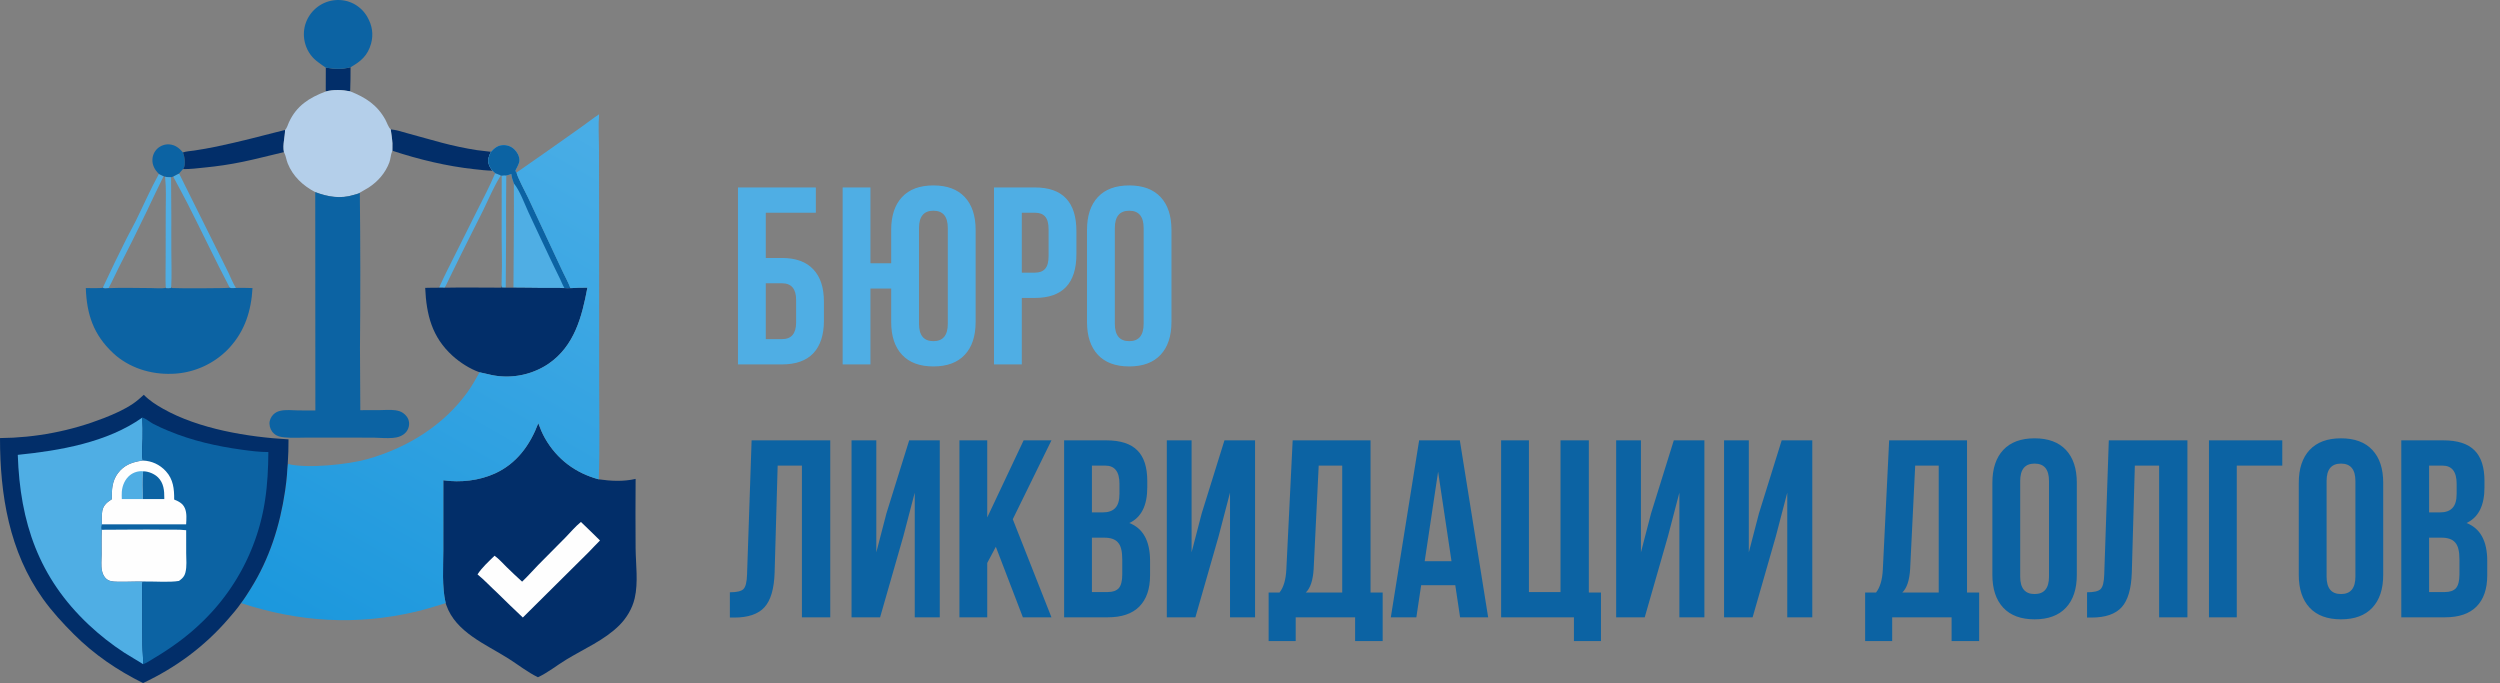 <?xml version="1.0" encoding="UTF-8"?> <svg xmlns="http://www.w3.org/2000/svg" width="183" height="50" viewBox="0 0 183 50" fill="none"><rect x="0" y="0" width="183" height="50" fill="#808080" stroke="none"/><path d="M23.849 4.953C24.513 5.053 25.001 5.095 25.66 4.92C25.654 5.508 25.662 6.098 25.633 6.686C25.058 6.569 24.416 6.541 23.845 6.696C23.85 6.115 23.851 5.534 23.849 4.953Z" fill="#022E69"></path><path d="M36.251 12.678C36.387 12.732 36.557 12.782 36.678 12.863C36.438 13.047 35.537 15.049 35.352 15.426C34.834 16.483 34.284 17.525 33.77 18.584C33.493 19.16 33.211 19.733 32.926 20.305C32.803 20.553 32.691 20.822 32.552 21.06L32.141 21.059C32.499 20.238 32.916 19.442 33.315 18.641L34.893 15.48C35.365 14.553 35.843 13.636 36.251 12.678Z" fill="#4FAEE4"></path><path d="M11.632 12.731C11.746 12.79 11.858 12.848 11.977 12.897C11.539 13.765 11.136 14.651 10.713 15.527C10.055 16.896 9.379 18.255 8.683 19.605C8.431 20.098 8.213 20.605 7.945 21.092L7.909 21.096C7.782 21.109 7.629 21.139 7.526 21.057C8.096 19.83 8.685 18.613 9.292 17.404C9.496 17.001 9.721 16.608 9.923 16.202C10.497 15.046 11.007 13.862 11.632 12.731Z" fill="#4FAEE4"></path><path d="M12.675 12.925C12.819 12.85 12.957 12.758 13.108 12.7L15.802 18.114C16.104 18.727 16.418 19.334 16.715 19.949C16.896 20.322 17.049 20.727 17.268 21.078C17.152 21.088 16.92 21.117 16.818 21.061C15.753 19.031 14.774 16.957 13.735 14.913C13.395 14.243 13.027 13.587 12.675 12.925Z" fill="#4FAEE4"></path><path d="M11.632 12.731L11.603 12.702C11.33 12.428 11.145 12.094 11.156 11.697C11.164 11.39 11.292 11.089 11.518 10.88C11.752 10.663 12.077 10.544 12.396 10.569C12.824 10.603 13.128 10.843 13.391 11.16C13.514 11.444 13.593 11.988 13.464 12.282C13.448 12.319 13.42 12.348 13.394 12.378C13.295 12.482 13.2 12.59 13.108 12.7C12.957 12.758 12.819 12.85 12.675 12.925L12.523 12.977C12.373 12.975 12.233 12.97 12.085 12.941L11.977 12.897C11.858 12.848 11.746 12.79 11.632 12.731Z" fill="#0C63A3"></path><path d="M13.391 11.16C13.633 11.071 13.972 11.059 14.229 11.018C14.765 10.937 15.299 10.842 15.83 10.733C17.522 10.382 19.194 9.937 20.868 9.511C20.858 10.046 20.677 10.601 20.783 11.135C19.778 11.367 18.778 11.637 17.768 11.844C16.846 12.034 15.917 12.174 14.98 12.264C14.453 12.32 13.925 12.385 13.394 12.378C13.42 12.348 13.448 12.319 13.464 12.282C13.593 11.988 13.514 11.444 13.391 11.16Z" fill="#022E69"></path><path d="M28.601 9.47C29.012 9.505 29.444 9.653 29.843 9.761C30.673 9.983 31.498 10.227 32.329 10.445C33.18 10.672 34.041 10.854 34.911 10.99C35.254 11.042 35.601 11.062 35.944 11.113C35.785 11.402 35.678 11.692 35.778 12.02C35.828 12.184 35.937 12.369 36.054 12.494C35.619 12.489 35.173 12.434 34.74 12.387C32.699 12.167 30.672 11.676 28.722 11.035C28.714 10.852 28.735 10.67 28.725 10.487C28.705 10.148 28.647 9.807 28.601 9.47Z" fill="#022E69"></path><path d="M23.849 4.953C23.369 4.614 22.94 4.364 22.624 3.846C22.602 3.81 22.58 3.773 22.56 3.736C22.539 3.699 22.52 3.661 22.501 3.623C22.483 3.585 22.465 3.547 22.449 3.508C22.432 3.469 22.416 3.429 22.402 3.389C22.387 3.35 22.373 3.31 22.361 3.269C22.348 3.229 22.336 3.188 22.326 3.147C22.315 3.106 22.305 3.065 22.297 3.023C22.288 2.982 22.281 2.94 22.274 2.898C22.268 2.856 22.262 2.814 22.258 2.772C22.253 2.73 22.25 2.687 22.248 2.645C22.245 2.603 22.244 2.56 22.244 2.518C22.244 2.476 22.245 2.433 22.247 2.391C22.248 2.348 22.251 2.306 22.255 2.264C22.259 2.222 22.265 2.18 22.271 2.138C22.277 2.096 22.284 2.054 22.292 2.012C22.3 1.971 22.309 1.929 22.32 1.888C22.33 1.849 22.341 1.81 22.353 1.771C22.366 1.732 22.379 1.693 22.393 1.655C22.407 1.616 22.422 1.578 22.438 1.541C22.453 1.503 22.47 1.466 22.488 1.429C22.506 1.392 22.524 1.356 22.544 1.32C22.563 1.284 22.583 1.249 22.605 1.214C22.626 1.179 22.648 1.145 22.671 1.111C22.693 1.077 22.717 1.044 22.741 1.011C22.766 0.978 22.791 0.946 22.817 0.915C22.843 0.883 22.87 0.853 22.897 0.822C22.924 0.792 22.953 0.763 22.982 0.734C23.01 0.705 23.04 0.677 23.07 0.65C23.1 0.622 23.131 0.596 23.163 0.57C23.194 0.544 23.227 0.519 23.259 0.495C23.292 0.47 23.325 0.447 23.359 0.424C23.393 0.401 23.427 0.38 23.462 0.359C23.498 0.337 23.535 0.316 23.572 0.296C23.609 0.277 23.647 0.258 23.685 0.24C23.723 0.222 23.761 0.205 23.8 0.189C23.839 0.173 23.878 0.158 23.918 0.144C23.958 0.13 23.998 0.117 24.038 0.105C24.078 0.093 24.119 0.082 24.16 0.072C24.201 0.062 24.241 0.053 24.283 0.045C24.324 0.037 24.366 0.03 24.407 0.024C24.449 0.018 24.491 0.014 24.532 0.01C24.574 0.006 24.616 0.004 24.658 0.002C24.7 0 24.742 -0 24.784 0C24.826 0.001 24.868 0.002 24.91 0.005C24.952 0.007 24.994 0.011 25.036 0.016C25.078 0.02 25.119 0.026 25.161 0.033C25.202 0.04 25.244 0.047 25.285 0.056C25.326 0.065 25.367 0.075 25.407 0.086C25.446 0.097 25.485 0.108 25.523 0.121C25.561 0.134 25.599 0.147 25.637 0.162C25.674 0.176 25.712 0.191 25.748 0.208C25.785 0.224 25.822 0.241 25.858 0.259C25.894 0.278 25.929 0.296 25.964 0.316C25.999 0.336 26.034 0.357 26.068 0.379C26.102 0.4 26.136 0.423 26.168 0.446C26.201 0.469 26.234 0.493 26.265 0.518C26.297 0.543 26.328 0.568 26.359 0.595C26.389 0.621 26.419 0.648 26.448 0.676C26.477 0.704 26.506 0.732 26.534 0.761C26.561 0.791 26.589 0.821 26.615 0.851C26.641 0.882 26.667 0.913 26.692 0.945C26.716 0.977 26.74 1.009 26.763 1.042C26.787 1.075 26.809 1.109 26.83 1.143C26.852 1.177 26.873 1.212 26.892 1.247C27.245 1.861 27.352 2.518 27.159 3.205C26.915 4.068 26.409 4.501 25.66 4.92C25.001 5.095 24.513 5.053 23.849 4.953Z" fill="#0C63A3"></path><path d="M12.085 12.941C12.233 12.97 12.373 12.975 12.523 12.977C12.54 14.748 12.546 16.519 12.541 18.291C12.54 19.197 12.584 20.129 12.53 21.033L12.5 21.086C12.381 21.113 12.285 21.11 12.165 21.096L12.132 21.064C12.104 20.409 12.126 19.744 12.126 19.089L12.131 15.543C12.135 14.677 12.175 13.804 12.085 12.941Z" fill="#4FAEE4"></path><path d="M35.944 11.113C36.197 10.841 36.431 10.638 36.823 10.623C37.13 10.611 37.422 10.717 37.644 10.93C37.863 11.14 38.023 11.432 38.021 11.741C38.019 12.027 37.722 12.422 37.728 12.514C37.73 12.54 37.792 12.607 37.812 12.629C37.859 12.948 38.477 14.091 38.655 14.465L40.624 18.675C40.825 19.099 41.018 19.527 41.223 19.949C41.406 20.326 41.609 20.7 41.756 21.093C41.683 21.102 41.61 21.106 41.537 21.105C41.464 21.104 41.391 21.099 41.318 21.089C40.801 21.064 40.276 21.082 39.758 21.079C39.033 21.075 38.31 21.057 37.585 21.058L37.02 21.058C36.93 21.057 36.839 21.055 36.749 21.053C36.684 20.908 36.727 20.355 36.727 20.162C36.759 19.244 36.724 18.318 36.721 17.399L36.725 12.858L36.678 12.863C36.557 12.782 36.387 12.732 36.251 12.678C36.181 12.621 36.118 12.556 36.054 12.494C35.937 12.369 35.828 12.184 35.778 12.02C35.678 11.692 35.785 11.402 35.944 11.113ZM37.434 12.731C37.31 12.777 37.191 12.819 37.06 12.844C36.942 12.837 36.842 12.835 36.725 12.858L36.721 17.399C36.724 18.318 36.759 19.244 36.727 20.162C36.727 20.355 36.684 20.908 36.749 21.053C36.839 21.055 36.93 21.057 37.02 21.058L37.585 21.058C37.597 18.513 37.63 15.97 37.614 13.424C37.531 13.195 37.451 12.976 37.434 12.731Z" fill="#4FAEE4"></path><path d="M36.725 12.858C36.842 12.835 36.942 12.837 37.06 12.844C37.044 14.306 37.039 15.769 37.046 17.232L37.02 21.058C36.93 21.057 36.839 21.055 36.749 21.053C36.684 20.908 36.727 20.355 36.727 20.162C36.759 19.244 36.724 18.318 36.721 17.399L36.725 12.858Z" fill="#4FAEE4"></path><path d="M35.944 11.113C36.197 10.841 36.431 10.638 36.823 10.623C37.13 10.611 37.422 10.717 37.644 10.93C37.863 11.14 38.023 11.432 38.021 11.741C38.019 12.027 37.722 12.422 37.728 12.514C37.73 12.54 37.792 12.607 37.812 12.629C37.859 12.948 38.477 14.091 38.655 14.465L40.624 18.675C40.825 19.099 41.018 19.527 41.223 19.949C41.406 20.326 41.609 20.7 41.756 21.093C41.683 21.102 41.61 21.106 41.537 21.105C41.464 21.104 41.391 21.099 41.318 21.089C41.19 20.88 41.102 20.639 40.996 20.417C40.757 19.92 40.508 19.429 40.275 18.928C39.745 17.79 39.195 16.661 38.673 15.518C38.386 14.89 38.047 13.948 37.614 13.424C37.531 13.195 37.451 12.976 37.434 12.731C37.31 12.777 37.191 12.819 37.06 12.844C36.942 12.837 36.842 12.835 36.725 12.858L36.678 12.863C36.557 12.782 36.387 12.732 36.251 12.678C36.181 12.621 36.118 12.556 36.054 12.494C35.937 12.369 35.828 12.184 35.778 12.02C35.678 11.692 35.785 11.402 35.944 11.113Z" fill="#0C63A3"></path><path d="M23.845 6.696C24.416 6.541 25.058 6.569 25.633 6.686C26.759 7.131 27.606 7.675 28.205 8.753C28.325 8.97 28.42 9.304 28.601 9.47C28.647 9.807 28.705 10.148 28.725 10.487C28.735 10.67 28.714 10.852 28.722 11.035C28.716 11.048 28.71 11.061 28.704 11.075C28.595 11.325 28.597 11.634 28.498 11.895C28.205 12.667 27.667 13.285 26.98 13.732C26.772 13.868 26.546 13.971 26.339 14.104C26.332 14.112 26.327 14.121 26.319 14.126C26.208 14.191 26.023 14.228 25.899 14.267C24.932 14.57 24.004 14.415 23.076 14.063C22.179 13.592 21.442 12.916 21.059 11.958C20.959 11.709 20.924 11.403 20.802 11.17C20.796 11.158 20.789 11.146 20.783 11.135C20.677 10.601 20.858 10.046 20.868 9.511C20.995 9.401 21.079 9.109 21.151 8.95C21.704 7.74 22.646 7.147 23.845 6.696Z" fill="#B4CFEA"></path><path d="M36.718 21.057C36.715 20.758 36.713 20.46 36.727 20.162C36.727 20.355 36.684 20.908 36.749 21.053C36.839 21.055 36.93 21.057 37.02 21.058L37.585 21.058C38.31 21.057 39.033 21.075 39.758 21.079C40.276 21.082 40.801 21.064 41.318 21.089C41.391 21.099 41.464 21.104 41.537 21.105C41.61 21.106 41.683 21.102 41.756 21.093C42.166 21.061 42.586 21.053 42.997 21.058C42.599 23.187 42.05 25.327 40.15 26.629C40.112 26.654 40.075 26.678 40.036 26.703C39.998 26.727 39.96 26.75 39.922 26.774C39.883 26.797 39.844 26.82 39.805 26.842C39.766 26.864 39.727 26.886 39.687 26.907C39.647 26.928 39.607 26.949 39.567 26.97C39.527 26.99 39.487 27.01 39.446 27.029C39.405 27.048 39.364 27.067 39.323 27.085C39.282 27.104 39.241 27.122 39.199 27.139C39.158 27.156 39.116 27.173 39.074 27.189C39.032 27.206 38.99 27.221 38.948 27.237C38.905 27.252 38.863 27.267 38.82 27.281C38.777 27.295 38.734 27.309 38.691 27.322C38.648 27.335 38.605 27.348 38.562 27.36C38.519 27.372 38.475 27.383 38.431 27.394C38.388 27.405 38.344 27.416 38.3 27.426C38.256 27.436 38.212 27.445 38.168 27.454C38.124 27.463 38.08 27.471 38.035 27.479C37.991 27.487 37.947 27.494 37.902 27.501C37.858 27.508 37.813 27.514 37.769 27.519C37.724 27.525 37.679 27.53 37.635 27.535C37.59 27.539 37.545 27.543 37.5 27.546C37.455 27.55 37.41 27.553 37.365 27.555C37.32 27.557 37.275 27.559 37.23 27.56C37.185 27.561 37.141 27.562 37.096 27.562C37.05 27.562 37.005 27.562 36.961 27.561C36.916 27.56 36.871 27.558 36.826 27.556C36.781 27.554 36.736 27.551 36.691 27.548C36.646 27.545 36.601 27.541 36.556 27.537C36.512 27.532 36.467 27.528 36.422 27.522C36.377 27.517 36.333 27.511 36.288 27.504C36.244 27.498 36.2 27.491 36.155 27.483C36.111 27.476 36.066 27.468 36.022 27.459C35.714 27.398 35.412 27.31 35.105 27.252C34.395 27.002 33.668 26.537 33.116 26.034C31.612 24.662 31.213 23.032 31.124 21.072C31.462 21.06 31.802 21.062 32.141 21.059L32.552 21.06C33.938 21.03 35.331 21.06 36.718 21.057Z" fill="#022E69"></path><path d="M12.132 21.064L12.165 21.096C12.285 21.11 12.381 21.113 12.5 21.086L12.53 21.033C12.57 21.082 12.551 21.078 12.624 21.084C12.995 21.116 16.636 21.108 16.818 21.061C16.92 21.117 17.152 21.088 17.268 21.078C17.671 21.059 18.081 21.079 18.484 21.086C18.39 22.751 17.926 24.231 16.776 25.474C16.743 25.51 16.709 25.545 16.674 25.58C16.64 25.615 16.605 25.649 16.57 25.684C16.534 25.718 16.498 25.752 16.462 25.785C16.426 25.818 16.39 25.851 16.353 25.883C16.316 25.915 16.278 25.947 16.241 25.979C16.203 26.01 16.165 26.041 16.126 26.072C16.088 26.102 16.049 26.132 16.01 26.162C15.97 26.191 15.931 26.22 15.891 26.249C15.851 26.277 15.811 26.305 15.77 26.333C15.729 26.36 15.688 26.388 15.647 26.414C15.606 26.441 15.564 26.467 15.522 26.492C15.48 26.518 15.438 26.543 15.396 26.567C15.353 26.592 15.31 26.616 15.267 26.639C15.224 26.663 15.18 26.686 15.137 26.708C15.093 26.73 15.049 26.752 15.005 26.773C14.961 26.795 14.916 26.815 14.871 26.836C14.827 26.856 14.782 26.875 14.736 26.895C14.691 26.913 14.646 26.932 14.6 26.95C14.554 26.968 14.508 26.985 14.462 27.002C14.416 27.019 14.37 27.035 14.323 27.051C14.277 27.067 14.23 27.082 14.183 27.096C14.136 27.111 14.089 27.125 14.042 27.138C13.995 27.152 13.948 27.164 13.9 27.177C13.852 27.189 13.805 27.2 13.757 27.212C13.709 27.223 13.661 27.233 13.613 27.243C13.565 27.253 13.517 27.262 13.469 27.271C13.42 27.279 13.372 27.287 13.323 27.295C13.275 27.302 13.226 27.309 13.178 27.316C13.129 27.322 13.08 27.328 13.031 27.332C12.983 27.338 12.934 27.342 12.885 27.346C12.836 27.35 12.787 27.353 12.738 27.356C12.689 27.358 12.64 27.36 12.591 27.362C11.034 27.421 9.44 26.925 8.288 25.852C6.847 24.509 6.348 23.02 6.281 21.086C6.455 21.086 7.458 21.114 7.526 21.057C7.629 21.139 7.782 21.109 7.909 21.096L7.945 21.092C8.974 21.047 10.02 21.086 11.05 21.087C11.329 21.087 11.893 21.139 12.132 21.064Z" fill="#0C63A3"></path><path d="M23.076 14.063C24.004 14.415 24.932 14.57 25.899 14.267C26.023 14.228 26.208 14.191 26.319 14.126C26.327 14.121 26.332 14.112 26.339 14.104C26.382 17.884 26.385 21.664 26.35 25.443L26.374 30.025C26.858 30.029 27.342 30.028 27.825 30.02C28.188 30.015 28.579 29.981 28.938 30.031C29.14 30.06 29.336 30.112 29.504 30.231C29.729 30.39 29.899 30.608 29.936 30.887C29.938 30.903 29.94 30.92 29.942 30.936C29.943 30.953 29.944 30.97 29.945 30.986C29.945 31.003 29.945 31.02 29.945 31.036C29.945 31.053 29.944 31.07 29.943 31.086C29.941 31.103 29.94 31.119 29.938 31.136C29.936 31.152 29.933 31.169 29.93 31.185C29.927 31.202 29.924 31.218 29.92 31.234C29.916 31.25 29.912 31.266 29.907 31.282C29.903 31.298 29.898 31.314 29.892 31.33C29.887 31.346 29.881 31.361 29.875 31.377C29.869 31.392 29.862 31.407 29.855 31.422C29.848 31.438 29.84 31.452 29.832 31.467C29.825 31.482 29.816 31.496 29.808 31.51C29.799 31.525 29.79 31.539 29.781 31.552C29.771 31.566 29.762 31.58 29.752 31.593C29.742 31.606 29.731 31.619 29.721 31.632C29.481 31.916 29.116 32.026 28.759 32.056C28.315 32.094 27.843 32.048 27.397 32.038C26.751 32.032 26.105 32.029 25.459 32.031L22.508 32.031C21.952 32.032 21.374 32.072 20.822 32.015C20.529 31.984 20.291 31.946 20.061 31.743C19.849 31.557 19.733 31.294 19.726 31.013C19.72 30.764 19.834 30.516 20.009 30.342C20.153 30.201 20.309 30.12 20.504 30.074C20.93 29.974 21.401 30.035 21.834 30.043C22.251 30.047 22.668 30.048 23.085 30.047L23.076 14.063Z" fill="#0C63A3"></path><path d="M32.451 35.156C33.7 35.338 35.073 35.183 36.227 34.659C37.82 33.935 38.798 32.58 39.403 30.981C39.545 31.364 39.696 31.735 39.899 32.09C40.777 33.621 42.129 34.632 43.829 35.087C44.743 35.215 45.616 35.263 46.527 35.055C46.515 36.746 46.514 38.438 46.526 40.13C46.538 41.315 46.73 42.633 46.459 43.796C46.285 44.544 45.871 45.236 45.33 45.777C44.245 46.861 42.72 47.506 41.424 48.3C40.74 48.719 40.106 49.235 39.377 49.574C38.606 49.199 37.93 48.657 37.208 48.2C35.563 47.16 33.361 46.281 32.67 44.295C32.654 44.247 32.638 44.198 32.623 44.149C32.34 42.968 32.449 41.505 32.45 40.276L32.451 35.156Z" fill="#022E69"></path><path d="M42.525 38.207C42.991 38.657 43.462 39.104 43.919 39.563C43.629 39.841 43.367 40.147 43.081 40.429L38.271 45.202C37.631 44.6 37 43.991 36.376 43.374C35.901 42.939 35.452 42.451 34.955 42.045C35.286 41.534 35.771 41.105 36.202 40.679C36.52 40.906 36.803 41.233 37.083 41.507C37.454 41.871 37.833 42.228 38.219 42.577C38.624 42.196 38.997 41.767 39.386 41.367C40.052 40.687 40.722 40.01 41.396 39.338C41.773 38.956 42.106 38.545 42.525 38.207Z" fill="#FEFEFE"></path><path d="M43.855 8.363C43.786 9.176 43.842 10.034 43.845 10.852L43.853 15.564L43.858 27.946C43.859 30.322 43.912 32.713 43.829 35.087C42.129 34.632 40.777 33.621 39.899 32.09C39.696 31.735 39.545 31.364 39.403 30.981C38.798 32.58 37.82 33.935 36.227 34.659C35.073 35.183 33.7 35.338 32.451 35.156L32.45 40.276C32.449 41.505 32.34 42.968 32.623 44.149C31.892 44.377 31.158 44.606 30.413 44.78C26.07 45.797 21.87 45.536 17.645 44.145C17.898 43.816 18.123 43.454 18.344 43.102C19.723 40.908 20.492 38.475 20.869 35.922C20.928 35.523 20.974 35.122 21.008 34.72C21.027 34.476 21.027 34.23 21.059 33.988L21.063 33.959C22.458 34.321 25.479 34.004 26.888 33.608C29.77 32.798 32.44 31.169 34.212 28.715C34.548 28.251 34.825 27.751 35.105 27.252C35.412 27.31 35.714 27.398 36.022 27.459C36.066 27.468 36.111 27.476 36.155 27.483C36.2 27.491 36.244 27.498 36.288 27.504C36.333 27.511 36.377 27.517 36.422 27.522C36.467 27.528 36.512 27.532 36.556 27.537C36.601 27.541 36.646 27.545 36.691 27.548C36.736 27.551 36.781 27.554 36.826 27.556C36.871 27.558 36.916 27.56 36.961 27.561C37.005 27.562 37.05 27.562 37.096 27.562C37.141 27.562 37.185 27.561 37.23 27.56C37.275 27.559 37.32 27.557 37.365 27.555C37.41 27.553 37.455 27.55 37.5 27.546C37.545 27.543 37.59 27.539 37.635 27.535C37.679 27.53 37.724 27.525 37.769 27.519C37.813 27.514 37.858 27.508 37.902 27.501C37.947 27.494 37.991 27.487 38.035 27.479C38.08 27.471 38.124 27.463 38.168 27.454C38.212 27.445 38.256 27.436 38.3 27.426C38.344 27.416 38.388 27.405 38.431 27.394C38.475 27.383 38.519 27.372 38.562 27.36C38.605 27.348 38.648 27.335 38.691 27.322C38.734 27.309 38.777 27.295 38.82 27.281C38.863 27.267 38.905 27.252 38.948 27.237C38.99 27.221 39.032 27.206 39.074 27.189C39.116 27.173 39.158 27.156 39.199 27.139C39.241 27.122 39.282 27.104 39.323 27.085C39.364 27.067 39.405 27.048 39.446 27.029C39.487 27.01 39.527 26.99 39.567 26.97C39.607 26.949 39.647 26.928 39.687 26.907C39.727 26.886 39.766 26.864 39.805 26.842C39.844 26.82 39.883 26.797 39.922 26.774C39.96 26.75 39.998 26.727 40.036 26.703C40.075 26.678 40.112 26.654 40.15 26.629C42.05 25.327 42.599 23.187 42.997 21.058C42.586 21.053 42.166 21.061 41.756 21.093C41.609 20.7 41.406 20.326 41.223 19.949C41.018 19.527 40.825 19.099 40.624 18.675L38.655 14.465C38.477 14.091 37.859 12.948 37.812 12.629C39.386 11.538 40.953 10.438 42.513 9.327C42.964 9.011 43.395 8.668 43.855 8.363Z" fill="url(#paint0_linear_11_281)"></path><path d="M10.527 28.899C10.938 29.322 11.422 29.63 11.932 29.919C14.553 31.402 18.147 31.995 21.12 32.161C21.122 32.761 21.103 33.36 21.063 33.959L21.059 33.988C21.027 34.23 21.027 34.476 21.008 34.72C20.974 35.122 20.928 35.523 20.869 35.922C20.492 38.475 19.723 40.908 18.344 43.102C18.123 43.454 17.898 43.816 17.645 44.145C17.368 44.553 17.031 44.935 16.71 45.307C14.973 47.32 12.87 48.872 10.471 50C8.594 49.069 6.891 47.912 5.404 46.425C4.59 45.611 3.812 44.769 3.142 43.83C0.678 40.378 0.001 36.227 0 32.067C0.326 32.064 0.651 32.054 0.976 32.037C1.301 32.019 1.626 31.994 1.95 31.962C2.273 31.93 2.596 31.89 2.919 31.843C3.241 31.796 3.562 31.742 3.881 31.68C4.201 31.619 4.519 31.55 4.836 31.473C5.152 31.397 5.467 31.314 5.78 31.223C6.092 31.133 6.403 31.035 6.711 30.93C7.019 30.825 7.325 30.713 7.628 30.595C8.358 30.308 9.095 29.985 9.746 29.544C10.028 29.352 10.276 29.13 10.527 28.899Z" fill="#022E69"></path><path d="M10.415 30.566C10.446 31.084 10.451 31.598 10.44 32.117C10.43 32.61 10.344 33.233 10.457 33.712C9.71 33.819 9.093 34.022 8.625 34.652C8.207 35.214 8.176 35.873 8.187 36.547C7.848 36.765 7.583 36.961 7.495 37.381C7.428 37.696 7.461 38.057 7.462 38.379C7.441 38.513 7.427 38.646 7.455 38.78C7.43 39.382 7.445 39.982 7.442 40.585C7.441 40.969 7.39 41.393 7.467 41.772C7.507 41.966 7.583 42.151 7.717 42.3C7.951 42.561 8.249 42.566 8.576 42.576C9.279 42.597 9.985 42.544 10.688 42.566C10.618 42.577 10.482 42.581 10.429 42.622C10.379 43.113 10.415 43.64 10.416 44.135C10.419 45.156 10.407 46.178 10.422 47.199C10.429 47.671 10.488 48.15 10.475 48.62C10.024 48.325 9.546 48.066 9.093 47.773C8.632 47.472 8.184 47.151 7.751 46.811C7.318 46.47 6.901 46.111 6.499 45.734C2.838 42.298 1.462 38.237 1.302 33.295C4.353 32.989 7.86 32.387 10.415 30.566Z" fill="#4FAEE4"></path><path d="M10.415 30.566C10.684 30.631 10.961 30.892 11.212 31.024C11.57 31.212 11.954 31.382 12.327 31.537C14.055 32.258 15.866 32.667 17.715 32.92C18.349 33.007 19.004 33.093 19.645 33.09C19.635 34.267 19.581 35.451 19.402 36.615C19.386 36.72 19.369 36.825 19.351 36.929C19.333 37.034 19.314 37.138 19.294 37.243C19.274 37.347 19.253 37.451 19.231 37.555C19.209 37.658 19.186 37.762 19.161 37.865C19.137 37.968 19.112 38.072 19.085 38.174C19.059 38.277 19.031 38.38 19.003 38.482C18.974 38.584 18.945 38.686 18.914 38.788C18.884 38.889 18.852 38.99 18.82 39.091C18.787 39.192 18.753 39.293 18.719 39.393C18.684 39.493 18.648 39.593 18.611 39.693C18.575 39.792 18.537 39.892 18.498 39.99C18.459 40.089 18.42 40.188 18.379 40.285C18.338 40.383 18.297 40.481 18.254 40.578C18.211 40.675 18.167 40.772 18.123 40.868C18.078 40.964 18.032 41.06 17.986 41.155C17.939 41.251 17.891 41.345 17.843 41.44C17.794 41.534 17.745 41.628 17.694 41.721C17.644 41.814 17.592 41.907 17.54 41.999C17.487 42.091 17.434 42.183 17.38 42.274C17.325 42.365 17.27 42.456 17.214 42.546C17.158 42.636 17.101 42.725 17.043 42.814C16.985 42.903 16.926 42.991 16.866 43.079C16.807 43.166 16.746 43.254 16.685 43.34C16.623 43.426 16.561 43.512 16.497 43.597C16.434 43.682 16.37 43.767 16.305 43.85C16.24 43.934 16.174 44.017 16.108 44.1C16.041 44.182 15.973 44.264 15.905 44.345C15.837 44.426 15.768 44.507 15.697 44.586C15.627 44.666 15.557 44.745 15.485 44.823C15.414 44.901 15.341 44.979 15.268 45.055C15.195 45.132 15.121 45.208 15.046 45.283C14.971 45.358 14.896 45.433 14.82 45.507C13.755 46.551 12.538 47.429 11.258 48.19C11.02 48.332 10.736 48.531 10.475 48.62C10.488 48.15 10.429 47.671 10.422 47.199C10.407 46.178 10.419 45.156 10.416 44.135C10.415 43.64 10.379 43.113 10.429 42.622C10.482 42.581 10.618 42.577 10.688 42.566C9.985 42.544 9.279 42.597 8.576 42.576C8.249 42.566 7.951 42.561 7.717 42.3C7.583 42.151 7.507 41.966 7.467 41.772C7.39 41.393 7.441 40.969 7.442 40.585C7.445 39.982 7.43 39.382 7.455 38.78C7.427 38.646 7.441 38.513 7.462 38.379C7.461 38.057 7.428 37.696 7.495 37.381C7.583 36.961 7.848 36.765 8.187 36.547C8.176 35.873 8.207 35.214 8.625 34.652C9.093 34.022 9.71 33.819 10.457 33.712C10.344 33.233 10.43 32.61 10.44 32.117C10.451 31.598 10.446 31.084 10.415 30.566Z" fill="#0C63A3"></path><path d="M10.457 33.712C11.113 33.736 11.694 34.006 12.139 34.49C12.687 35.088 12.756 35.788 12.749 36.566C13.085 36.705 13.382 36.847 13.534 37.204C13.686 37.56 13.645 38.003 13.625 38.381L7.462 38.379C7.461 38.057 7.428 37.696 7.495 37.381C7.583 36.961 7.848 36.765 8.187 36.547C8.176 35.873 8.207 35.214 8.625 34.652C9.093 34.022 9.71 33.819 10.457 33.712Z" fill="#FEFEFE"></path><path d="M8.916 36.531C8.912 36.35 8.903 36.166 8.917 35.986C8.955 35.529 9.151 35.076 9.513 34.784C9.774 34.574 10.141 34.459 10.477 34.499C10.385 35.181 10.453 35.848 10.45 36.53L8.916 36.531Z" fill="#4FAEE4"></path><path d="M10.477 34.499C10.861 34.499 11.298 34.68 11.57 34.947C11.98 35.352 12.033 35.911 12.027 36.456L12.025 36.53L10.45 36.53C10.453 35.848 10.385 35.181 10.477 34.499Z" fill="#0C63A3"></path><path d="M7.455 38.78C8.942 38.779 10.431 38.75 11.918 38.771C12.477 38.779 13.074 38.747 13.628 38.812L13.629 40.5C13.632 40.959 13.687 41.46 13.572 41.908C13.528 42.083 13.455 42.214 13.326 42.34C13.257 42.407 13.178 42.465 13.101 42.523C12.411 42.64 11.412 42.556 10.688 42.566C9.985 42.544 9.279 42.597 8.576 42.576C8.249 42.566 7.951 42.561 7.717 42.3C7.583 42.151 7.507 41.966 7.467 41.772C7.39 41.393 7.441 40.969 7.442 40.585C7.445 39.982 7.43 39.382 7.455 38.78Z" fill="#FEFEFE"></path><path d="M53.427 45.206V43.355C53.92 43.355 54.247 43.281 54.408 43.133C54.58 42.972 54.673 42.602 54.685 42.023L55.018 32.233H60.774V45.187H58.701V34.083H56.925L56.702 41.911C56.665 43.096 56.419 43.941 55.962 44.447C55.506 44.953 54.765 45.206 53.741 45.206H53.427ZM66.126 39.247L64.423 45.187H62.332V32.233H64.146V40.431L64.886 37.581L66.552 32.233H68.791V45.187H66.959V36.063L66.126 39.247ZM74.875 45.187L72.895 40.024L72.266 41.208V45.187H70.23V32.233H72.266V37.877L74.93 32.233H76.966L74.135 38.007L76.966 45.187H74.875ZM80.965 32.233C82.013 32.233 82.778 32.479 83.259 32.973C83.741 33.454 83.981 34.2 83.981 35.212V35.675C83.981 37.007 83.543 37.877 82.667 38.284C83.679 38.679 84.185 39.604 84.185 41.06V42.115C84.185 43.114 83.919 43.879 83.389 44.41C82.871 44.928 82.106 45.187 81.094 45.187H77.893V32.233H80.965ZM80.835 39.358H79.928V43.337H81.094C81.452 43.337 81.717 43.244 81.89 43.059C82.063 42.861 82.149 42.528 82.149 42.059V40.931C82.149 40.339 82.044 39.931 81.834 39.709C81.637 39.475 81.304 39.358 80.835 39.358ZM80.909 34.083H79.928V37.507H80.724C81.131 37.507 81.433 37.402 81.631 37.192C81.841 36.983 81.945 36.631 81.945 36.138V35.416C81.945 34.527 81.6 34.083 80.909 34.083ZM89.205 39.247L87.502 45.187H85.411V32.233H87.224V40.431L87.965 37.581L89.63 32.233H91.87V45.187H90.037V36.063L89.205 39.247ZM101.211 46.927H99.194V45.187H94.845V46.927H92.864V43.373H93.66C93.956 43.003 94.123 42.442 94.16 41.689L94.623 32.233H100.323V43.373H101.211V46.927ZM96.529 34.083L96.159 41.652C96.109 42.479 95.918 43.053 95.585 43.373H98.25V34.083H96.529ZM106.86 32.233L108.933 45.187H106.879L106.527 42.837H104.029L103.677 45.187H101.808L103.881 32.233H106.86ZM105.269 34.527L104.288 41.079H106.25L105.269 34.527ZM109.881 45.187V32.233H111.917V43.337H114.23V32.233H116.303V43.373H117.191V46.927H115.211V45.187H109.881ZM122.097 39.247L120.394 45.187H118.303V32.233H120.117V40.431L120.857 37.581L122.523 32.233H124.762V45.187H122.93V36.063L122.097 39.247ZM129.995 39.247L128.292 45.187H126.201V32.233H128.014V40.431L128.755 37.581L130.42 32.233H132.66V45.187H130.827V36.063L129.995 39.247ZM144.874 46.927H142.857V45.187H138.508V46.927H136.528V43.373H137.324C137.62 43.003 137.786 42.442 137.823 41.689L138.286 32.233H143.986V43.373H144.874V46.927ZM140.192 34.083L139.822 41.652C139.773 42.479 139.582 43.053 139.248 43.373H141.913V34.083H140.192ZM147.878 35.212V42.208C147.878 43.059 148.229 43.484 148.932 43.484C149.636 43.484 149.987 43.059 149.987 42.208V35.212C149.987 34.361 149.636 33.935 148.932 33.935C148.229 33.935 147.878 34.361 147.878 35.212ZM145.842 42.078V35.342C145.842 34.305 146.107 33.503 146.638 32.936C147.168 32.368 147.933 32.085 148.932 32.085C149.932 32.085 150.697 32.368 151.227 32.936C151.758 33.503 152.023 34.305 152.023 35.342V42.078C152.023 43.114 151.758 43.916 151.227 44.484C150.697 45.051 149.932 45.335 148.932 45.335C147.933 45.335 147.168 45.051 146.638 44.484C146.107 43.916 145.842 43.114 145.842 42.078ZM152.772 45.206V43.355C153.266 43.355 153.593 43.281 153.753 43.133C153.926 42.972 154.018 42.602 154.031 42.023L154.364 32.233H160.119V45.187H158.047V34.083H156.27L156.048 41.911C156.011 43.096 155.764 43.941 155.308 44.447C154.851 44.953 154.111 45.206 153.087 45.206H152.772ZM163.732 45.187H161.696V32.233H167.063V34.083H163.732V45.187ZM170.306 35.212V42.208C170.306 43.059 170.657 43.484 171.361 43.484C172.064 43.484 172.416 43.059 172.416 42.208V35.212C172.416 34.361 172.064 33.935 171.361 33.935C170.657 33.935 170.306 34.361 170.306 35.212ZM168.27 42.078V35.342C168.27 34.305 168.535 33.503 169.066 32.936C169.596 32.368 170.361 32.085 171.361 32.085C172.36 32.085 173.125 32.368 173.655 32.936C174.186 33.503 174.451 34.305 174.451 35.342V42.078C174.451 43.114 174.186 43.916 173.655 44.484C173.125 45.051 172.36 45.335 171.361 45.335C170.361 45.335 169.596 45.051 169.066 44.484C168.535 43.916 168.27 43.114 168.27 42.078ZM178.846 32.233C179.895 32.233 180.66 32.479 181.141 32.973C181.622 33.454 181.863 34.2 181.863 35.212V35.675C181.863 37.007 181.425 37.877 180.549 38.284C181.561 38.679 182.066 39.604 182.066 41.06V42.115C182.066 43.114 181.801 43.879 181.271 44.41C180.752 44.928 179.987 45.187 178.976 45.187H175.774V32.233H178.846ZM178.717 39.358H177.81V43.337H178.976C179.334 43.337 179.599 43.244 179.772 43.059C179.944 42.861 180.031 42.528 180.031 42.059V40.931C180.031 40.339 179.926 39.931 179.716 39.709C179.519 39.475 179.186 39.358 178.717 39.358ZM178.791 34.083H177.81V37.507H178.606C179.013 37.507 179.315 37.402 179.512 37.192C179.722 36.983 179.827 36.631 179.827 36.138V35.416C179.827 34.527 179.482 34.083 178.791 34.083Z" fill="#0C63A3"></path><path d="M57.239 26.675H54.019V13.721H59.719V15.572H56.055V18.884H57.239C58.251 18.884 59.016 19.162 59.534 19.717C60.052 20.26 60.311 21.049 60.311 22.086V23.474C60.311 24.51 60.052 25.306 59.534 25.861C59.016 26.404 58.251 26.675 57.239 26.675ZM56.055 24.825H57.239C57.93 24.825 58.276 24.418 58.276 23.603V21.956C58.276 21.142 57.93 20.735 57.239 20.735H56.055V24.825ZM65.235 23.566V21.123H63.717V26.675H61.681V13.721H63.717V19.273H65.235V16.83C65.235 15.794 65.5 14.992 66.03 14.424C66.561 13.857 67.326 13.573 68.325 13.573C69.325 13.573 70.09 13.857 70.62 14.424C71.15 14.992 71.416 15.794 71.416 16.83V23.566C71.416 24.603 71.15 25.405 70.62 25.972C70.09 26.54 69.325 26.823 68.325 26.823C67.326 26.823 66.561 26.54 66.03 25.972C65.5 25.405 65.235 24.603 65.235 23.566ZM67.27 16.7V23.696C67.27 24.547 67.622 24.973 68.325 24.973C69.028 24.973 69.38 24.547 69.38 23.696V16.7C69.38 15.849 69.028 15.424 68.325 15.424C67.622 15.424 67.27 15.849 67.27 16.7ZM75.758 13.721C77.781 13.721 78.793 14.788 78.793 16.922V18.607C78.793 20.741 77.781 21.808 75.758 21.808H74.796V26.675H72.76V13.721H75.758ZM75.758 15.572H74.796V19.958H75.758C76.091 19.958 76.338 19.865 76.498 19.68C76.671 19.495 76.757 19.18 76.757 18.736V16.793C76.757 16.349 76.671 16.034 76.498 15.849C76.338 15.664 76.091 15.572 75.758 15.572ZM81.605 16.7V23.696C81.605 24.547 81.957 24.973 82.66 24.973C83.363 24.973 83.715 24.547 83.715 23.696V16.7C83.715 15.849 83.363 15.424 82.66 15.424C81.957 15.424 81.605 15.849 81.605 16.7ZM79.569 23.566V16.83C79.569 15.794 79.835 14.992 80.365 14.424C80.896 13.857 81.661 13.573 82.66 13.573C83.659 13.573 84.424 13.857 84.955 14.424C85.485 14.992 85.751 15.794 85.751 16.83V23.566C85.751 24.603 85.485 25.405 84.955 25.972C84.424 26.54 83.659 26.823 82.66 26.823C81.661 26.823 80.896 26.54 80.365 25.972C79.835 25.405 79.569 24.603 79.569 23.566Z" fill="#4FAEE4"></path><defs><linearGradient id="paint0_linear_11_281" x1="8.678" y1="53.112" x2="40.83" y2="-3.079" gradientUnits="userSpaceOnUse"><stop stop-color="#0E91DA"></stop><stop offset="1" stop-color="#53B2E8"></stop></linearGradient></defs></svg> 
